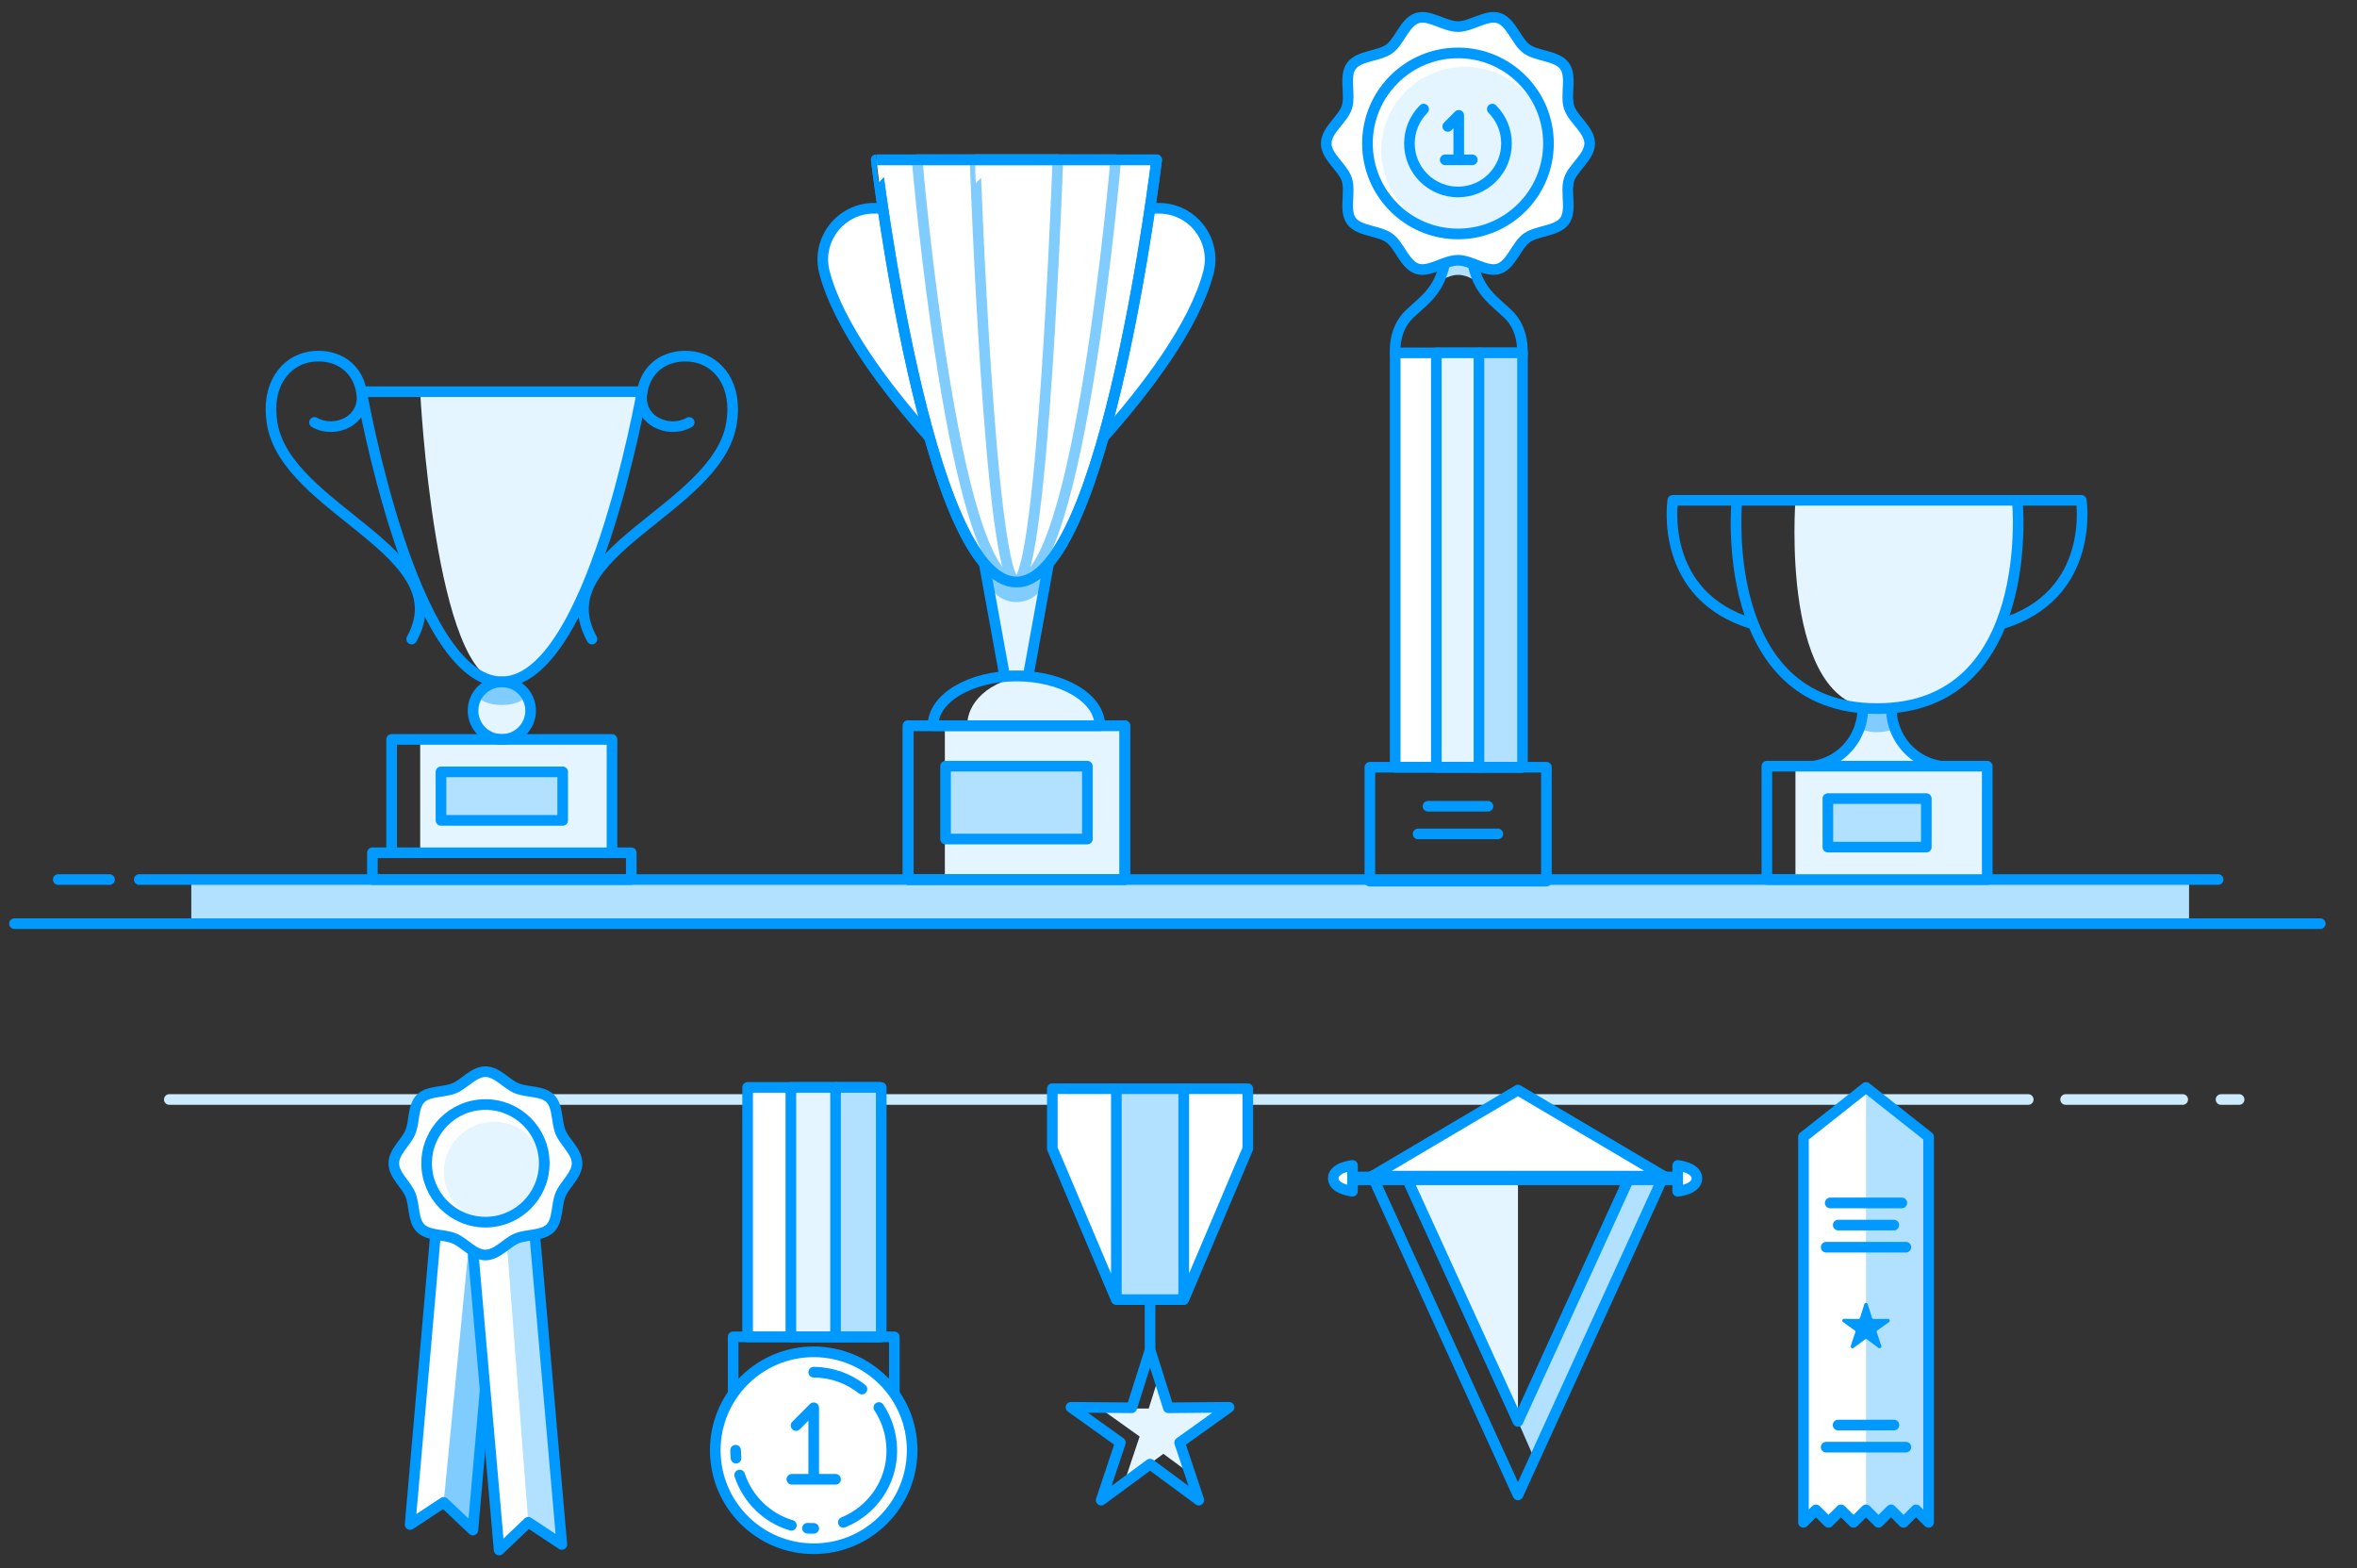 <svg id="Laag_1" xmlns="http://www.w3.org/2000/svg" viewBox="0 0 332.3 221.06"><rect x="0" y="0" width="332.3" height="221.06" fill="#333333" stroke="none"/><style>.st0,.st1,.st2,.st3,.st4,.st5,.st6{stroke-width:1.5;stroke-linejoin:round;stroke-miterlimit:10}.st0{stroke-linecap:round;fill:none;stroke:#ccebff}.st1,.st2,.st3,.st4,.st5,.st6{fill:#fff;stroke:#09f}.st2,.st3,.st4,.st5,.st6{fill:#e5f5ff}.st3,.st4,.st5,.st6{fill:#b2e0ff}.st4,.st5,.st6{fill:none}.st5,.st6{fill:#fff;stroke-linecap:round}.st6{fill:none}.st7{fill:#fff}.st8{fill:#80ccff}.st9{fill:#b2e0ff}.st10{fill:#e5f5ff}.st11{fill:#09f}.st12,.st13{stroke-width:1.5;stroke-linejoin:round;stroke-miterlimit:10}.st12{stroke-linecap:round;fill:#b2e0ff;stroke:#09f}.st13{fill:none;stroke:#80ccff}</style><path class="st0" d="M23.87 155h262.08"/><path class="st1" d="M105.4 153.3h18.64v35.17H105.4z"/><path class="st2" d="M111.5 153.3h6.44v35.17h-6.44z"/><path class="st3" d="M117.8 153.3h6.44v35.17h-6.44z"/><path class="st4" d="M103.36 188.46h22.73v9.15h-22.73z"/><circle class="st1" cx="114.72" cy="204.45" r="13.88"/><path class="st5" d="M103.77 205.56c-.04-.37-.06-.74-.06-1.12M111.57 215.03c-3.43-1.01-6.17-3.69-7.29-7.09M114.72 215.46c-.3 0-.59 0-.88-.02M123.91 198.42c1.14 1.73 1.81 3.81 1.82 6.03.03 4.56-2.77 8.5-6.83 10.16M114.72 193.44c2.58.02 4.94.9 6.8 2.38"/><path class="st6" d="M114.72 208.54v-10.08l-2.49 2.5M111.64 208.54h6.16"/><path class="st7" d="M66.67 215.7l-4.12-3.91-4.73 3.13 3.82-43.66 8.85.77z"/><path class="st8" d="M66.67 215.7l-4.12-3.91 3.89-39.68 4.05-.08z"/><path class="st4" d="M66.67 215.7l-4.12-3.91-4.73 3.13 3.82-43.66 8.85.77z"/><path class="st7" d="M79.21 217.73l-4.73-3.13-4.11 3.91-3.82-43.66 8.84-.78z"/><path class="st9" d="M79.21 217.73l-4.73-3.13-3.06-39.75 3.97-.78z"/><path class="st4" d="M79.21 217.73l-4.73-3.13-4.11 3.91-3.82-43.66 8.84-.78z"/><g><path class="st7" d="M81.36 164c0 1.65-1.74 2.95-2.33 4.39-.62 1.49-.33 3.63-1.45 4.75-1.12 1.12-3.26.83-4.75 1.45-1.44.6-2.73 2.33-4.39 2.33-1.65 0-2.95-1.74-4.39-2.33-1.49-.62-3.63-.33-4.75-1.45-1.12-1.12-.83-3.26-1.45-4.75-.6-1.44-2.33-2.73-2.33-4.39 0-1.65 1.74-2.95 2.33-4.39.62-1.49.33-3.63 1.45-4.75 1.12-1.12 3.26-.83 4.75-1.45 1.44-.6 2.73-2.33 4.39-2.33 1.65 0 2.95 1.74 4.39 2.33 1.49.62 3.63.33 4.75 1.45 1.12 1.12.83 3.26 1.45 4.75.6 1.45 2.33 2.74 2.33 4.39z"/><path class="st4" d="M81.36 164c0 1.65-1.74 2.95-2.33 4.39-.62 1.49-.33 3.63-1.45 4.75-1.12 1.12-3.26.83-4.75 1.45-1.44.6-2.73 2.33-4.39 2.33-1.65 0-2.95-1.74-4.39-2.33-1.49-.62-3.63-.33-4.75-1.45-1.12-1.12-.83-3.26-1.45-4.75-.6-1.44-2.33-2.73-2.33-4.39 0-1.65 1.74-2.95 2.33-4.39.62-1.49.33-3.63 1.45-4.75 1.12-1.12 3.26-.83 4.75-1.45 1.44-.6 2.73-2.33 4.39-2.33 1.65 0 2.95 1.74 4.39 2.33 1.49.62 3.63.33 4.75 1.45 1.12 1.12.83 3.26 1.45 4.75.6 1.45 2.33 2.74 2.33 4.39z"/></g><circle class="st10" cx="69.66" cy="165.22" r="7.08"/><circle class="st4" cx="68.44" cy="164" r="8.29"/><g><path class="st9" d="M229.59 165.8l-15.69 34.33 2.43 5.54 18.21-39.87z"/><path class="st6" d="M214.01 210.74l-20.53-44.94h41.06z"/><path class="st10" d="M214.01 200.38l-15.8-34.58h15.8z"/><path class="st6" d="M214.01 200.38l-15.8-34.58h31.6z"/><path class="st5" d="M214.01 153.67l-20.53 12.13h41.06z"/><path class="st11" d="M190.68 165.17h46.66v1.9h-46.66z"/><path class="st1" d="M190.68 167.93s-2.71-.27-2.71-1.82 2.71-1.82 2.71-1.82v3.64zM236.53 164.3s2.71.27 2.71 1.82-2.71 1.82-2.71 1.82v-3.64z"/></g><g><path class="st7" d="M162.14 183.21h-4.76l-9.02-21.28v-8.45H175.92v8.45l-9.03 21.28z"/><path class="st10" d="M163.35 194.14l1.37 4.43 8.25-.05-6.55 4.95 1.34 4.24-3.74-2.76-5.53 4.08 2.18-6.52-5.59-3.99 6.87.05z"/><path class="st9" d="M157.5 153.48h9.28v29.73h-9.28z"/><path class="st4" d="M162.14 190.3l2.58 8.16 8.56-.07-6.97 4.98 2.71 8.11-6.88-5.08-6.89 5.08 2.71-8.11-6.96-4.98 8.56.07zM162.14 190.3v-7.09"/><path class="st6" d="M166.89 183.21v-29.73M157.39 183.21v-29.73M162.14 183.21h-4.76l-9.02-21.28v-8.45H175.92v8.45l-9.03 21.28z"/></g><g><path class="st7" d="M263.08 153.3l-8.82 6.97v54.34l1.76-1.76 1.77 1.76 1.76-1.76 1.77 1.76 1.76-1.76 1.76 1.76 1.77-1.76 1.76 1.76 1.76-1.76 1.77 1.76v-54.34z"/><path class="st9" d="M263.08 153.3v59.55l1.76 1.76 1.77-1.76 1.76 1.76 1.76-1.76 1.77 1.76v-54.34z"/><path class="st6" d="M263.08 153.3l-8.82 6.97v54.34l1.76-1.76 1.77 1.76 1.76-1.76 1.77 1.76 1.76-1.76 1.76 1.76 1.77-1.76 1.76 1.76 1.76-1.76 1.77 1.76v-54.34zM258.03 169.58h10.1M259.16 172.7H267M257.46 175.82h11.24"/><g><path class="st6" d="M259.14 200.89h7.88M257.46 204.01h11.24"/></g><path class="st11" d="M263.32 183.86l.6 1.9c.03.11.13.18.25.18l2-.02c.25 0 .35.32.15.46l-1.63 1.16c-.09.07-.13.18-.09.29l.63 1.9c.08.24-.19.43-.39.29l-1.61-1.19a.24.24 0 0 0-.3 0l-1.61 1.19c-.2.15-.47-.05-.39-.29l.63-1.9c.04-.11 0-.22-.09-.29l-1.63-1.16c-.2-.14-.1-.46.15-.46l2 .02c.11 0 .21-.07.25-.18l.6-1.9c.07-.24.41-.24.48 0z"/></g><path class="st9" d="M26.97 123.99h281.65v6.22H26.97z"/><path class="st6" d="M327.12 130.21H2.04M19.63 123.99h293.09"/><g><circle class="st10" cx="70.75" cy="100.18" r="4.06"/><ellipse class="st8" cx="70.75" cy="97.76" rx="3.47" ry="1.63"/><path class="st10" d="M59.24 104.24h27.05v15.98H59.24z"/><path class="st12" d="M62.17 108.81h17.16v6.84H62.17z"/><path class="st6" d="M58.04 90.09c6.81-12.3-17.6-18.14-19.66-30.35-.93-5.52 1.9-8.86 5.27-9.43 3.27-.55 6.66 1.01 7.33 4.98.67 3.97-3.71 5.92-6.64 4.26M83.46 90.09c-6.81-12.3 17.6-18.14 19.66-30.35.93-5.52-1.9-8.86-5.27-9.43-3.27-.55-6.66 1.01-7.33 4.98s3.71 5.92 6.64 4.26"/><path class="st10" d="M70.75 96.12c3.59 0 8.22-4.96 11.51-12.29 5.37-11.95 8.62-28.61 8.62-28.61H59.24c0 .01 2.07 40.9 11.51 40.9z"/><circle class="st4" cx="70.75" cy="100.18" r="4.06"/><path class="st4" d="M55.21 104.24h31.07v15.98H55.21zM52.5 120.22H89v3.77H52.5zM70.75 96.12c12.62 0 19.77-40.9 19.77-40.9H50.98c0 .01 7.15 40.9 19.77 40.9z"/></g><g><path class="st10" d="M262.05 102.56l-1.66 2.96-3.38 2.49h16.07l-3.25-1.63-2.47-3.82z"/><path class="st8" d="M267.2 102.6s-.78.62-2.56.62-2.61-.63-2.61-.63.51-1.95.84-2.8c.17-.44 1.08-.19 1.78-.19.64 0 1.75-.22 1.86.19.25.95.69 2.81.69 2.81z"/><path class="st4" d="M262.62 99.89a8.22 8.22 0 0 1-8.22 8.22M266.66 99.89a8.22 8.22 0 0 0 8.22 8.22"/><g><path class="st10" d="M253.13 108.01h27.05v15.98h-27.05z"/><path class="st12" d="M257.7 112.58h13.88v6.84H257.7z"/><path class="st10" d="M264.64 99.89c3.59 0 11.91-2.36 15.2-7.63 5.37-8.58 4.93-21.74 4.93-21.74h-31.64c0 .01-2.27 29.37 11.51 29.37z"/><path class="st4" d="M249.1 108.01h31.07v15.98H249.1zM264.64 99.89c22.66 0 19.77-29.36 19.77-29.36h-39.54s-2.89 29.36 19.77 29.36z"/><path class="st4" d="M244.87 70.53h-9.03s-2.11 13.5 11.36 17.45M284.4 70.53h9.03s2.11 13.5-11.36 17.45"/></g></g><g><path class="st9" d="M208.34 39.86s-1.24-1.11-2.77-1.11-2.77 1.11-2.77 1.11-.19-3.11 2.77-3.11 2.77 3.11 2.77 3.11z"/><path class="st1" d="M196.7 49.74h17.76v58.43H196.7z"/><path class="st2" d="M202.5 49.74h6.14v58.43h-6.14z"/><path class="st3" d="M208.51 49.74h6.14v58.43h-6.14z"/><path class="st4" d="M193.13 108.16h24.89v16.06h-24.89zM196.71 50.04s-.41-3.51 2.02-5.78c2.89-2.71 5.47-4 5.33-12.13h3.2c-.14 8.13 2.44 9.42 5.33 12.13 2.43 2.27 2.02 5.78 2.02 5.78"/><path class="st7" d="M224.12 20.22c0 1.89-2.35 3.39-2.9 5.09-.57 1.77.43 4.36-.64 5.83-1.08 1.49-3.86 1.33-5.35 2.41-1.47 1.07-2.17 3.77-3.94 4.34-1.71.55-3.85-1.2-5.74-1.2-1.89 0-4.04 1.75-5.74 1.2-1.77-.57-2.47-3.27-3.94-4.34-1.49-1.08-4.26-.92-5.35-2.41-1.07-1.47-.07-4.06-.64-5.83-.55-1.71-2.9-3.2-2.9-5.09 0-1.89 2.35-3.39 2.9-5.09.57-1.77-.43-4.36.64-5.83 1.08-1.49 3.86-1.33 5.35-2.41 1.47-1.07 2.17-3.77 3.94-4.34 1.71-.55 3.85 1.2 5.74 1.2 1.89 0 4.04-1.75 5.74-1.2 1.77.57 2.47 3.27 3.94 4.34 1.49 1.08 4.26.92 5.35 2.41 1.07 1.47.07 4.06.64 5.83.55 1.7 2.9 3.2 2.9 5.09z"/><path class="st4" d="M224.12 20.22c0 1.89-2.35 3.39-2.9 5.09-.57 1.77.43 4.36-.64 5.83-1.08 1.49-3.86 1.33-5.35 2.41-1.47 1.07-2.17 3.77-3.94 4.34-1.71.55-3.85-1.2-5.74-1.2-1.89 0-4.04 1.75-5.74 1.2-1.77-.57-2.47-3.27-3.94-4.34-1.49-1.08-4.26-.92-5.35-2.41-1.07-1.47-.07-4.06-.64-5.83-.55-1.71-2.9-3.2-2.9-5.09 0-1.89 2.35-3.39 2.9-5.09.57-1.77-.43-4.36.64-5.83 1.08-1.49 3.86-1.33 5.35-2.41 1.47-1.07 2.17-3.77 3.94-4.34 1.71-.55 3.85 1.2 5.74 1.2 1.89 0 4.04-1.75 5.74-1.2 1.77.57 2.47 3.27 3.94 4.34 1.49 1.08 4.26.92 5.35 2.41 1.07 1.47.07 4.06.64 5.83.55 1.7 2.9 3.2 2.9 5.09z"/><circle class="st10" cx="206.52" cy="21.19" r="11.78"/><path class="st6" d="M210.39 15.38c2.67 2.67 2.67 7 0 9.68-2.67 2.67-7 2.67-9.68 0-2.67-2.67-2.67-7 0-9.68"/><circle class="st4" cx="205.55" cy="20.22" r="12.76"/><path class="st6" d="M201.32 113.66h8.46M199.93 117.56h11.24M205.66 22.53v-6.27l-1.55 1.56M203.75 22.53h3.82"/></g><g><path class="st10" d="M144.96 95.86h-3.32l-2.97-16.91h9.26z"/><circle class="st8" cx="143.3" cy="80.58" r="4.3"/><path class="st4" d="M144.96 95.3h-3.32l-2.97-16.35h9.26z"/><path class="st10" d="M155.06 102.3c0-3.87-4.18-7-9.35-7-5.16 0-9.35 3.13-9.35 7h18.7zM133.21 102.3h25.37v21.69h-25.37z"/><path class="st1" d="M143.3 74.05s23.1-20.51 27.07-35.64c1.2-4.58-2.26-9.05-6.99-9.05h-40.15c-4.73 0-8.19 4.47-6.99 9.05 3.96 15.13 27.06 35.64 27.06 35.64z"/><path class="st4" d="M128.03 102.3h30.55v21.69h-30.55z"/><path class="st4" d="M128.03 102.3h30.55v21.69h-30.55z"/><path class="st12" d="M133.31 108.01h19.99v10.27h-19.99z"/><path class="st4" d="M155.06 102.3c0-3.87-5.27-7-11.76-7-6.5 0-11.76 3.13-11.76 7h23.52z"/><path class="st1" d="M143.3 82.04c12.62 0 19.77-59.51 19.77-59.51h-39.53c-.01 0 7.14 59.51 19.76 59.51z"/><path class="st13" d="M143.3 82.04c8.94 0 14-59.51 14-59.51h-28s5.06 59.51 14 59.51z"/><path class="st13" d="M143.3 82.04c3.72 0 5.84-59.51 5.84-59.51h-11.67c-.01 0 2.11 59.51 5.83 59.51z"/><path class="st4" d="M143.3 82.04c12.62 0 19.77-59.51 19.77-59.51h-39.53c-.01 0 7.14 59.51 19.76 59.51z"/></g><path class="st0" d="M291.22 155h16.51M313.13 155h2.55"/><path class="st6" d="M15.44 123.99H8.21"/></svg>